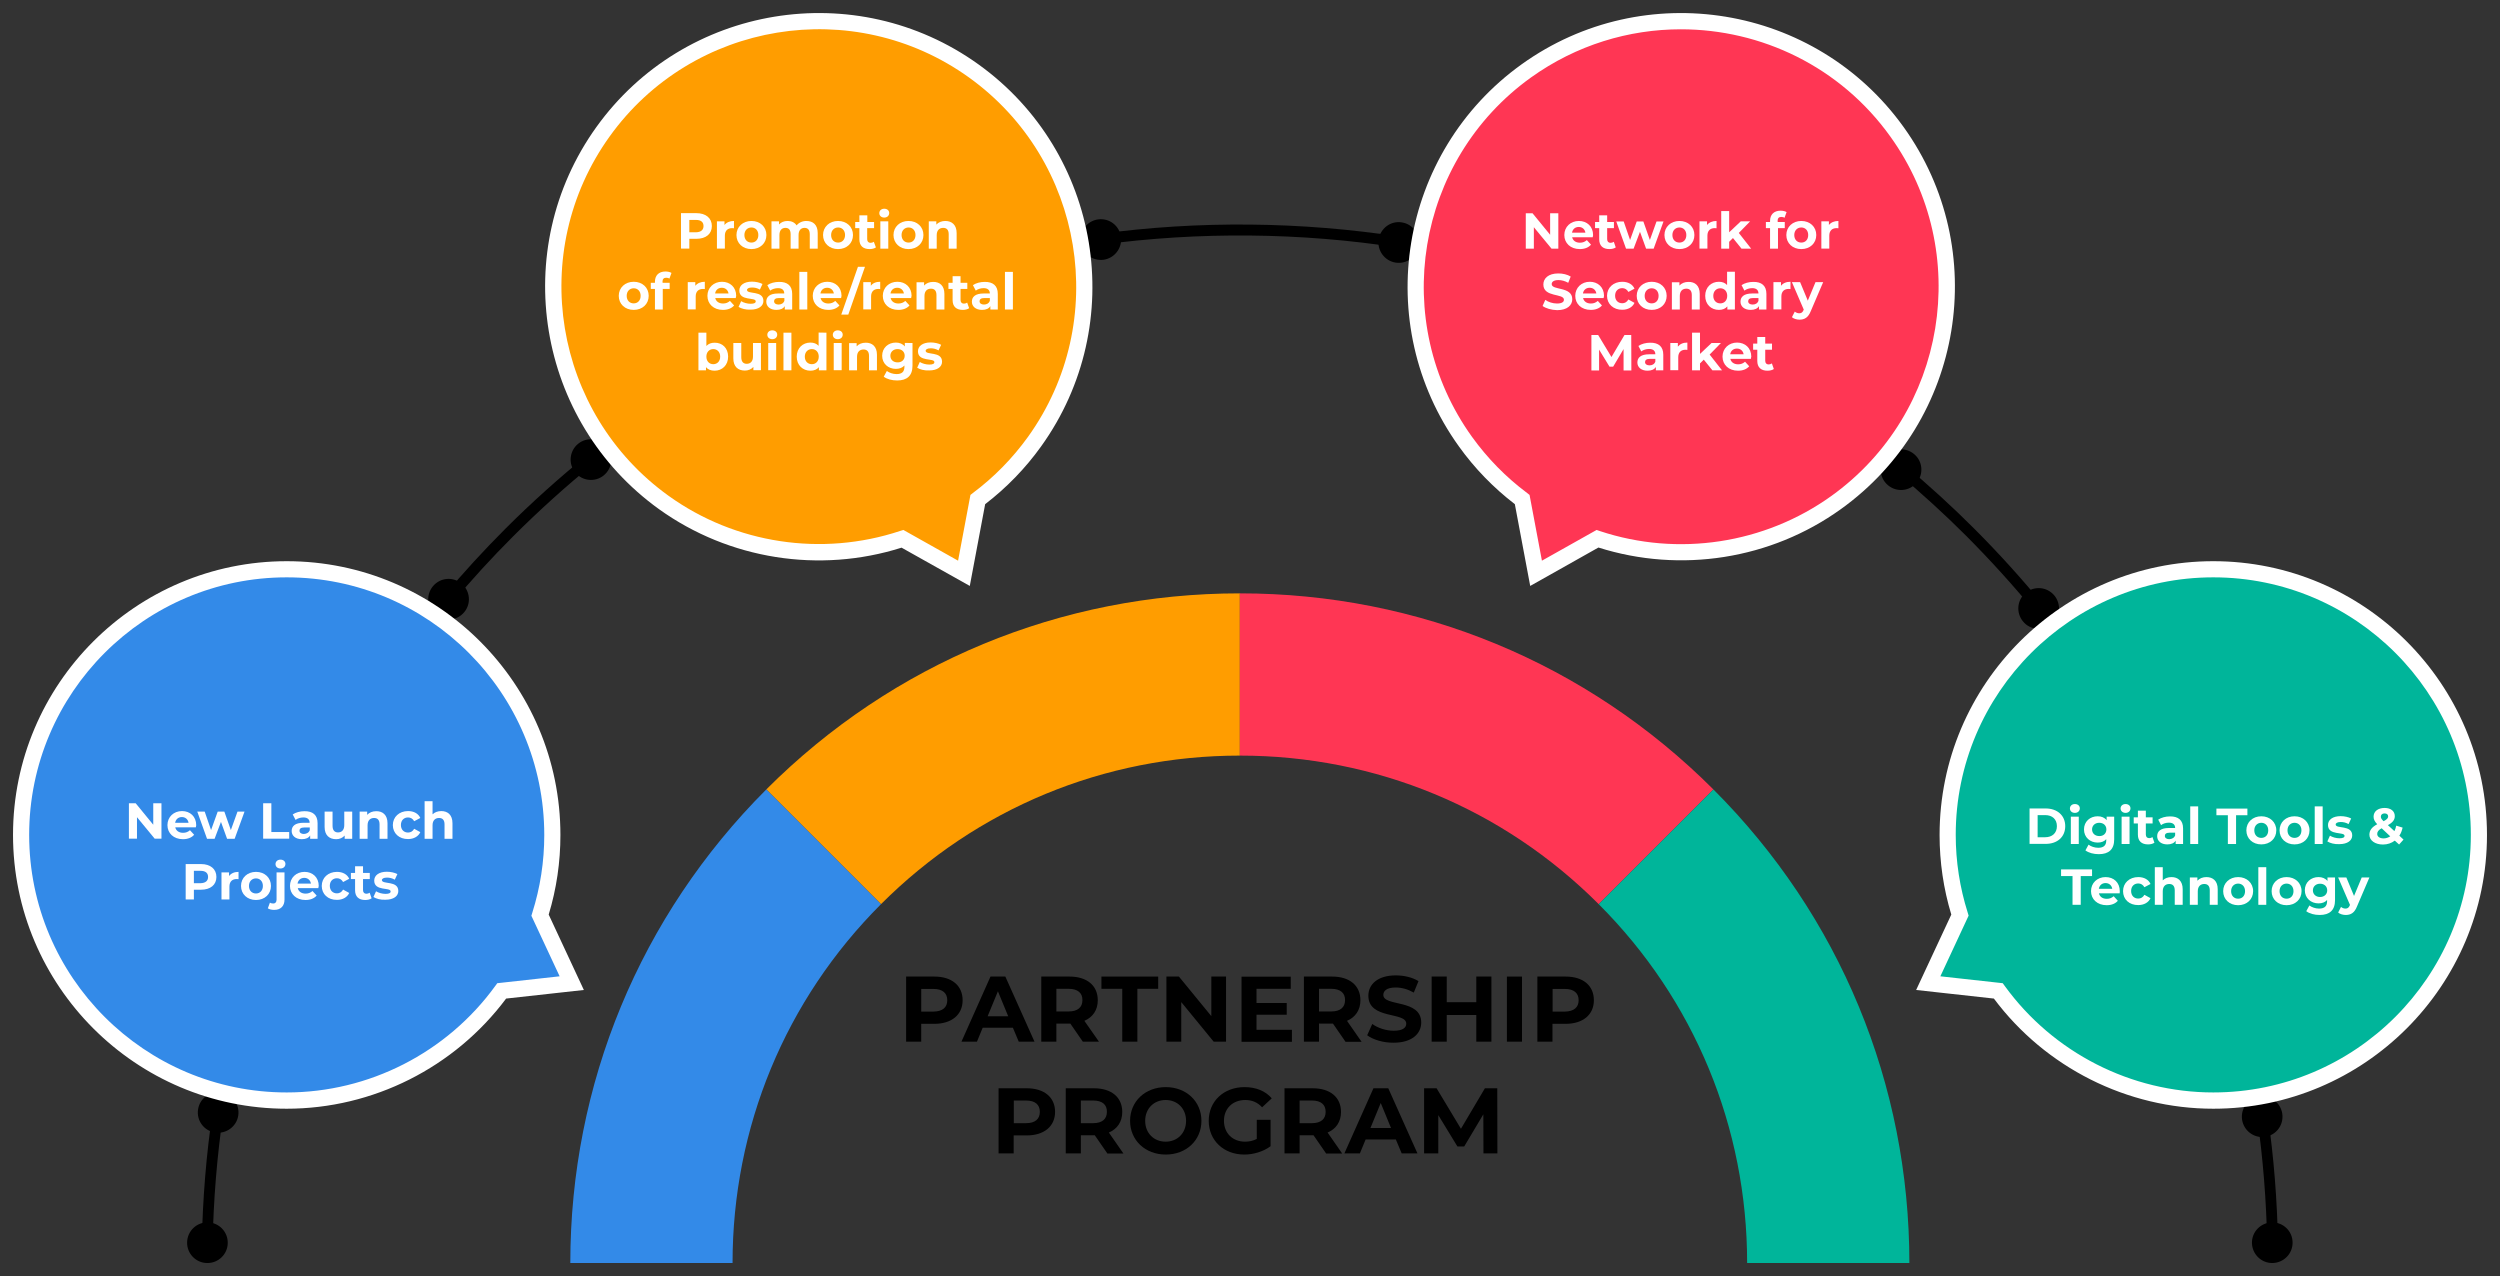 <?xml version="1.0" encoding="utf-8"?>
<!-- Generator: Adobe Illustrator 25.0.0, SVG Export Plug-In . SVG Version: 6.00 Build 0)  -->
<svg version="1.1" id="Layer_1" xmlns="http://www.w3.org/2000/svg" xmlns:xlink="http://www.w3.org/1999/xlink" x="0px" y="0px"
	 viewBox="0 0 1920 980" style="enable-background:new 0 0 1920 980;" xml:space="preserve">
<rect x="0" y="0" width="1920" height="980" fill="#333333" stroke="none"/>
<style type="text/css">
	.st0{opacity:0.3;}
	.st1{fill:#FF9D00;}
	.st2{fill:#FF3654;}
	.st3{fill:#338AE8;}
	.st4{fill:#00B59A;}
	.st5{fill:#FFFFFF;}
	.st6{enable-background:new    ;}
</style>
<g>
	<g>
		<g>
			<g class="st0">
				<g>
					<path d="M439.1,755l-24.4-52.2c6.1-19.4,9.5-40.1,9.5-61.6c0-112.7-91.3-204-204-204s-204,91.3-204,204s91.3,204,204,204
						c67.9,0,128-33.2,165.1-84.3L439.1,755z"/>
					<path d="M747.8,54.4c-91.5-65.7-219-44.8-284.7,46.8c-65.7,91.5-44.8,219,46.8,284.7c55.2,39.6,123.4,47.7,183.3,27.8
						l47.2,26.5l10.6-56.6c16.3-12.2,31.1-27.1,43.6-44.5C860.2,247.6,839.3,120.1,747.8,54.4z"/>
					<path d="M1699.8,437.2c-112.7,0-204,91.3-204,204c0,21.5,3.3,42.1,9.5,61.6l-24.4,52.2l53.8,6c37.1,51.1,97.2,84.3,165.1,84.3
						c112.7,0,204-91.3,204-204S1812.4,437.2,1699.8,437.2z"/>
					<path d="M1456.9,101.2c-65.7-91.5-193.1-112.5-284.7-46.8c-91.5,65.7-112.5,193.2-46.8,284.7c12.5,17.4,27.3,32.3,43.6,44.5
						l10.6,56.6l47.2-26.5c59.9,19.9,128.1,11.8,183.3-27.8C1501.7,320.2,1522.6,192.7,1456.9,101.2z"/>
				</g>
			</g>
			<g>
				<path class="st1" d="M676.6,694.4l-88.1-88.1c97.1-97.1,226.2-150.6,363.7-150.6v124.6C848.1,580.3,750.2,620.8,676.6,694.4z"/>
			</g>
			<g>
				<path class="st2" d="M1227.8,694.4c-73.5-73.6-171.4-114.1-275.6-114.1V455.7c137.4,0,266.6,53.5,363.7,150.6L1227.8,694.4z"/>
			</g>
			<g>
				<path class="st3" d="M562.6,970H438c0-137.5,53.5-266.6,150.5-363.7l88.1,88.1C603.1,767.9,562.6,865.8,562.6,970z"/>
			</g>
			<g>
				<path class="st4" d="M1466.4,970h-124.6c0-104.2-40.5-202.1-114-275.6l88.1-88.1C1413,703.4,1466.4,832.5,1466.4,970z"/>
			</g>
			<g>
				<g>
					<path d="M1075.1,190.3c-0.2,0-0.4,0-0.6-0.1c-75.3-11.7-153.9-12.4-229.3-2.2c-2.3,0.3-4.4-1.3-4.7-3.6s1.3-4.4,3.6-4.7
						c76.2-10.4,155.6-9.6,231.7,2.2c2.3,0.4,3.8,2.5,3.5,4.7C1078.9,188.8,1077.1,190.3,1075.1,190.3z"/>
				</g>
				<g>
					<path d="M1076.6,170.8c8.5,1.3,14.4,9.3,13.1,17.8s-9.3,14.4-17.8,13.1c-8.5-1.3-14.4-9.3-13.1-17.8
						C1060.2,175.3,1068.1,169.4,1076.6,170.8z"/>
				</g>
				<g>
					<path d="M843.3,168.5c-8.5,1.2-14.5,9-13.4,17.6c1.2,8.5,9,14.5,17.6,13.4c8.5-1.2,14.5-9,13.4-17.6
						C859.7,173.3,851.9,167.3,843.3,168.5z"/>
				</g>
			</g>
			<g>
				<g>
					<path d="M159.2,959.3C159.1,959.3,159.1,959.3,159.2,959.3c-2.4,0-4.2-1.9-4.2-4.2c0.6-34.1,3.4-68.5,8.4-102.1
						c0.3-2.3,2.5-3.8,4.7-3.5c2.3,0.3,3.8,2.4,3.5,4.7c-4.9,33.3-7.7,67.3-8.3,101C163.3,957.5,161.4,959.3,159.2,959.3z"/>
				</g>
				<g>
					<path d="M152.1,852.1c1.2-8.5,9.2-14.4,17.7-13.2s14.4,9.2,13.2,17.7s-9.2,14.4-17.7,13.2S150.8,860.7,152.1,852.1z"/>
				</g>
				<g>
					<path d="M143.7,954.1c-0.2,8.6,6.7,15.8,15.3,15.9c8.6,0.2,15.8-6.7,15.9-15.3c0.2-8.6-6.7-15.8-15.3-15.9
						C151,938.6,143.9,945.4,143.7,954.1z"/>
				</g>
			</g>
			<g>
				<g>
					<path d="M343.8,464.8c-0.9,0-1.9-0.3-2.7-1c-1.8-1.5-2-4.1-0.5-5.8c15.1-18.1,31.1-35.5,47.6-52c20-20,41.4-39.2,63.4-57
						c1.8-1.4,4.4-1.2,5.8,0.6c1.4,1.8,1.2,4.4-0.6,5.8C435.1,373,414,392,394.2,411.8c-16.3,16.3-32.2,33.6-47.1,51.5
						C346.2,464.3,345,464.8,343.8,464.8z"/>
				</g>
				<g>
					<path d="M356.4,470.3c-5.6,6.6-15.4,7.4-22,1.8s-7.4-15.4-1.8-22s15.4-7.4,22-1.8S362,463.8,356.4,470.3z"/>
				</g>
				<g>
					<path d="M463.8,365c6.6-5.5,7.6-15.3,2.1-22c-5.5-6.6-15.3-7.6-22-2.1c-6.6,5.5-7.6,15.3-2.1,22S457.2,370.5,463.8,365z"/>
				</g>
			</g>
			<g>
				<g>
					<path d="M1566.4,471.8c-1.2,0-2.4-0.5-3.2-1.5c-16.6-20.3-34.4-39.9-52.9-58.5c-17-17-35-33.4-53.3-48.7
						c-1.8-1.5-2-4.1-0.5-5.8c1.5-1.8,4.1-2,5.8-0.5c18.6,15.5,36.7,32,53.9,49.2c18.7,18.7,36.7,38.6,53.5,59.1
						c1.5,1.8,1.2,4.4-0.6,5.8C1568.3,471.5,1567.3,471.8,1566.4,471.8z"/>
				</g>
				<g>
					<path d="M1577.7,457.3c5.5,6.6,4.7,16.5-2,22c-6.6,5.5-16.5,4.7-22-2c-5.5-6.6-4.7-16.5,2-22
						C1562.3,449.8,1572.1,450.6,1577.7,457.3z"/>
				</g>
				<g>
					<path d="M1470.1,348.8c-6.6-5.6-16.4-4.8-22,1.8c-5.6,6.6-4.8,16.4,1.8,22c6.6,5.6,16.4,4.8,22-1.8S1476.7,354.3,1470.1,348.8z
						"/>
				</g>
			</g>
			<g>
				<g>
					<path d="M1745.3,959.3c-2.3,0-4.1-1.8-4.1-4.1c-0.6-32.8-3.2-65.7-7.8-97.8c-0.3-2.3,1.3-4.4,3.5-4.7c2.3-0.3,4.4,1.3,4.7,3.5
						c4.7,32.5,7.3,65.7,7.9,98.9C1749.5,957.4,1747.7,959.3,1745.3,959.3C1745.4,959.3,1745.3,959.3,1745.3,959.3z"/>
				</g>
				<g>
					<path d="M1760.7,954.1c0.2,8.6-6.7,15.7-15.3,15.9c-8.6,0.2-15.7-6.7-15.9-15.3c-0.2-8.6,6.7-15.7,15.3-15.9
						S1760.6,945.4,1760.7,954.1z"/>
				</g>
				<g>
					<path d="M1752.8,855.4c-1.2-8.5-9.1-14.5-17.6-13.3s-14.5,9.1-13.3,17.7c1.2,8.5,9.1,14.5,17.6,13.3
						C1748.1,871.9,1754,864,1752.8,855.4z"/>
				</g>
			</g>
			<g>
				<path class="st3" d="M439.1,755l-24.4-52.2c6.1-19.4,9.5-40.1,9.5-61.6c0-112.7-91.3-204-204-204s-204,91.3-204,204
					s91.3,204,204,204c67.9,0,128-33.2,165.1-84.3L439.1,755z"/>
				<path class="st5" d="M220.2,851.5C104.3,851.5,10,757.1,10,641.2S104.3,431,220.2,431s210.2,94.3,210.2,210.3
					c0,20.8-3,41.3-9,61.1l27,57.9l-59.7,6.6C349.1,819.9,286.4,851.5,220.2,851.5z M220.2,443.4c-109,0-197.8,88.7-197.8,197.8
					S111.1,839,220.2,839c63.1,0,122.9-30.5,160.1-81.7l1.6-2.2l47.9-5.3l-21.7-46.5l0.7-2.3c6.1-19.3,9.2-39.4,9.2-59.7
					C418,532.1,329.3,443.4,220.2,443.4z"/>
			</g>
			<g>
				<path class="st1" d="M747.8,54.4c-91.5-65.7-219-44.8-284.7,46.8c-65.7,91.5-44.8,219,46.8,284.7
					c55.2,39.6,123.4,47.7,183.3,27.8l47.2,26.5l10.6-56.6c16.3-12.2,31.1-27.1,43.6-44.5C860.2,247.6,839.3,120.1,747.8,54.4z"/>
				<path class="st5" d="M744.8,450l-52.4-29.4c-63.1,20-132.5,9-186.2-29.5C412.1,323.4,390.4,191.8,458,97.6
					S657.2-18.2,751.4,49.4l0,0c94.2,67.6,115.8,199.2,48.2,293.4c-12.1,16.9-26.6,31.8-43,44.4L744.8,450z M693.8,407l42,23.6
					l9.5-50.5l1.9-1.5c16.2-12.1,30.4-26.6,42.3-43.1c63.6-88.6,43.2-212.4-45.3-276c-88.6-63.6-212.4-43.3-276,45.3
					s-43.2,212.4,45.3,276c51.2,36.8,117.7,46.9,177.7,27L693.8,407z"/>
			</g>
			<g>
				<path class="st4" d="M1699.8,437.2c-112.7,0-204,91.3-204,204c0,21.5,3.3,42.1,9.5,61.6l-24.4,52.2l53.8,6
					c37.1,51.1,97.2,84.3,165.1,84.3c112.7,0,204-91.3,204-204S1812.4,437.2,1699.8,437.2z"/>
				<path class="st5" d="M1699.8,851.5c-66.1,0-128.9-31.6-168.5-84.6l-59.7-6.6l27-57.9c-6-19.8-9-40.3-9-61.1
					c0-115.9,94.3-210.3,210.2-210.3c115.9,0,210.2,94.3,210.2,210.3C1910,757.1,1815.7,851.5,1699.8,851.5z M1490.2,749.8l47.9,5.3
					l1.6,2.2c37.2,51.2,97,81.7,160.1,81.7c109,0,197.8-88.7,197.8-197.8s-88.7-197.8-197.8-197.8c-109,0-197.8,88.7-197.8,197.8
					c0,20.3,3.1,40.4,9.2,59.7l0.7,2.3L1490.2,749.8z"/>
			</g>
			<g>
				<path class="st2" d="M1456.9,101.2c-65.7-91.5-193.1-112.5-284.7-46.8c-91.5,65.7-112.5,193.2-46.8,284.7
					c12.5,17.4,27.3,32.3,43.6,44.5l10.6,56.6l47.2-26.5c59.9,19.9,128.1,11.8,183.3-27.8C1501.7,320.2,1522.6,192.7,1456.9,101.2z"
					/>
				<path class="st5" d="M1175.2,450l-11.8-62.8c-16.4-12.6-30.9-27.5-43-44.4c-67.6-94.2-46-225.8,48.2-293.4s225.8-46,293.4,48.2
					l0,0c67.6,94.2,46,225.8-48.2,293.4c-53.7,38.6-123.1,49.5-186.2,29.5L1175.2,450z M1290.9,22.5c-39.9,0-80.2,12-115.1,37
					c-88.6,63.6-108.9,187.4-45.3,276c11.9,16.5,26.1,31,42.3,43.1l1.9,1.5l9.5,50.5l42-23.6l2.6,0.9c60,19.9,126.4,9.8,177.7-27
					c88.6-63.6,108.9-187.4,45.3-276C1413.3,51.1,1352.5,22.5,1290.9,22.5z"/>
			</g>
		</g>
	</g>
	<g class="st6">
		<path class="st5" d="M124,616.9v27.2h-5.2l-13.6-16.5v16.5H99v-27.2h5.2l13.5,16.5v-16.5H124z"/>
		<path class="st5" d="M150.4,635.4h-15.8c0.6,2.6,2.8,4.2,6,4.2c2.2,0,3.8-0.7,5.3-2l3.2,3.5c-1.9,2.2-4.9,3.4-8.6,3.4
			c-7.2,0-11.9-4.6-11.9-10.8c0-6.3,4.8-10.8,11.2-10.8c6.1,0,10.9,4.1,10.9,10.9C150.6,634.3,150.5,634.9,150.4,635.4z
			 M134.5,631.9h10.3c-0.4-2.6-2.4-4.4-5.1-4.4C136.9,627.5,135,629.2,134.5,631.9z"/>
		<path class="st5" d="M187.8,623.3l-7.6,20.9h-5.8l-4.7-13l-4.9,13H159l-7.5-20.9h5.7l4.9,14.2l5.1-14.2h5.1l5,14.2l5.1-14.2H187.8
			z"/>
		<path class="st5" d="M202.1,616.9h6.3V639h13.7v5.1h-20V616.9z"/>
		<path class="st5" d="M243.9,632.2v12h-5.7v-2.6c-1.1,1.9-3.3,2.9-6.4,2.9c-4.9,0-7.8-2.7-7.8-6.3c0-3.7,2.6-6.3,9-6.3h4.8
			c0-2.6-1.6-4.1-4.8-4.1c-2.2,0-4.5,0.7-6,1.9l-2.2-4.2c2.3-1.6,5.7-2.5,9-2.5C240.2,622.9,243.9,625.9,243.9,632.2z M237.9,637.6
			v-2.1h-4.2c-2.8,0-3.7,1.1-3.7,2.5c0,1.5,1.3,2.5,3.4,2.5C235.4,640.4,237.2,639.5,237.9,637.6z"/>
		<path class="st5" d="M270.5,623.3v20.9h-5.8v-2.5c-1.6,1.8-3.9,2.8-6.5,2.8c-5.3,0-8.9-3-8.9-9.4v-11.8h6.1v10.9
			c0,3.5,1.6,5.1,4.2,5.1c2.8,0,4.8-1.8,4.8-5.6v-10.4H270.5z"/>
		<path class="st5" d="M297.6,632.2v12h-6.1v-11.1c0-3.4-1.6-4.9-4.2-4.9c-2.9,0-5,1.8-5,5.6v10.4h-6.1v-20.9h5.8v2.5
			c1.6-1.8,4.1-2.8,6.9-2.8C293.8,622.9,297.6,625.8,297.6,632.2z"/>
		<path class="st5" d="M301.7,633.7c0-6.3,4.9-10.8,11.7-10.8c4.4,0,7.9,1.9,9.4,5.3l-4.7,2.5c-1.1-2-2.8-2.9-4.7-2.9
			c-3.1,0-5.5,2.1-5.5,5.8s2.4,5.8,5.5,5.8c1.9,0,3.6-0.9,4.7-2.9l4.7,2.6c-1.5,3.3-5,5.3-9.4,5.3
			C306.6,644.5,301.7,640,301.7,633.7z"/>
		<path class="st5" d="M347.5,632.2v12h-6.1v-11.1c0-3.4-1.6-4.9-4.2-4.9c-2.9,0-5,1.8-5,5.6v10.4h-6.1v-28.9h6.1v10.1
			c1.6-1.6,4-2.5,6.7-2.5C343.8,622.9,347.5,625.8,347.5,632.2z"/>
	</g>
	<g class="st6">
		<path class="st5" d="M166.2,673.5c0,6.1-4.6,9.8-11.8,9.8h-5.5v7.5h-6.3v-27.2h11.8C161.6,663.6,166.2,667.4,166.2,673.5z
			 M159.8,673.5c0-3-1.9-4.7-5.8-4.7h-5.1v9.5h5.1C157.8,678.2,159.8,676.5,159.8,673.5z"/>
		<path class="st5" d="M183.2,669.6v5.6c-0.5,0-0.9-0.1-1.4-0.1c-3.3,0-5.6,1.8-5.6,5.8v9.9h-6.1V670h5.8v2.8
			C177.5,670.7,180,669.6,183.2,669.6z"/>
		<path class="st5" d="M185.1,680.4c0-6.3,4.9-10.8,11.5-10.8c6.7,0,11.5,4.5,11.5,10.8s-4.8,10.8-11.5,10.8
			C189.9,691.2,185.1,686.7,185.1,680.4z M201.9,680.4c0-3.6-2.3-5.8-5.3-5.8s-5.4,2.2-5.4,5.8s2.3,5.8,5.4,5.8
			C199.6,686.2,201.9,684,201.9,680.4z"/>
		<path class="st5" d="M205.7,697.6l1.6-4.4c0.7,0.5,1.6,0.7,2.6,0.7c1.5,0,2.5-1,2.5-3V670h6.1v20.9c0,4.8-2.8,7.9-7.9,7.9
			C208.7,698.8,206.9,698.4,205.7,697.6z M211.6,663.6c0-1.9,1.5-3.4,3.8-3.4s3.8,1.4,3.8,3.3c0,2-1.5,3.5-3.8,3.5
			S211.6,665.6,211.6,663.6z"/>
		<path class="st5" d="M244.5,682.1h-15.8c0.6,2.6,2.8,4.2,6,4.2c2.2,0,3.8-0.7,5.3-2l3.2,3.5c-1.9,2.2-4.9,3.4-8.6,3.4
			c-7.2,0-11.9-4.6-11.9-10.8c0-6.3,4.8-10.8,11.2-10.8c6.1,0,10.9,4.1,10.9,10.9C244.6,681,244.5,681.6,244.5,682.1z M228.5,678.6
			h10.3c-0.4-2.6-2.4-4.4-5.1-4.4C230.9,674.2,229,675.9,228.5,678.6z"/>
		<path class="st5" d="M247.1,680.4c0-6.3,4.9-10.8,11.7-10.8c4.4,0,7.9,1.9,9.4,5.3l-4.7,2.5c-1.1-2-2.8-2.9-4.7-2.9
			c-3.1,0-5.5,2.1-5.5,5.8s2.4,5.8,5.5,5.8c1.9,0,3.6-0.9,4.7-2.9l4.7,2.6c-1.5,3.3-5,5.3-9.4,5.3
			C251.9,691.2,247.1,686.7,247.1,680.4z"/>
		<path class="st5" d="M285.4,689.9c-1.2,0.9-3.1,1.3-4.9,1.3c-4.9,0-7.8-2.5-7.8-7.5v-8.6h-3.2v-4.7h3.2v-5.1h6.1v5.1h5.2v4.7h-5.2
			v8.5c0,1.8,1,2.8,2.6,2.8c0.9,0,1.8-0.3,2.5-0.8L285.4,689.9z"/>
		<path class="st5" d="M286.8,688.9l2-4.4c1.9,1.2,4.7,2,7.3,2c2.8,0,3.9-0.7,3.9-1.9c0-3.4-12.6,0.1-12.6-8.3c0-4,3.6-6.8,9.7-6.8
			c2.9,0,6.1,0.7,8.1,1.8l-2,4.3c-2.1-1.2-4.1-1.6-6-1.6c-2.7,0-3.9,0.9-3.9,1.9c0,3.6,12.6,0.1,12.6,8.4c0,3.9-3.6,6.7-9.9,6.7
			C292.3,691.2,288.8,690.2,286.8,688.9z"/>
	</g>
	<g class="st6">
		<path class="st5" d="M546.7,173.6c0,6.1-4.6,9.8-11.8,9.8h-5.5v7.5H523v-27.2h11.8C542.1,163.7,546.7,167.5,546.7,173.6z
			 M540.3,173.6c0-3-1.9-4.7-5.8-4.7h-5.1v9.5h5.1C538.3,178.3,540.3,176.6,540.3,173.6z"/>
		<path class="st5" d="M563.7,169.7v5.6c-0.5,0-0.9-0.1-1.4-0.1c-3.3,0-5.6,1.8-5.6,5.8v9.9h-6.1V170h5.8v2.8
			C558,170.8,560.5,169.7,563.7,169.7z"/>
		<path class="st5" d="M565.6,180.5c0-6.3,4.9-10.8,11.5-10.8c6.7,0,11.5,4.5,11.5,10.8s-4.8,10.8-11.5,10.8
			C570.4,191.3,565.6,186.8,565.6,180.5z M582.4,180.5c0-3.6-2.3-5.8-5.3-5.8s-5.4,2.2-5.4,5.8s2.3,5.8,5.4,5.8
			C580.1,186.3,582.4,184.1,582.4,180.5z"/>
		<path class="st5" d="M628,179v12h-6.1v-11.1c0-3.4-1.5-4.9-4-4.9c-2.7,0-4.6,1.8-4.6,5.5V191h-6.1v-11.1c0-3.4-1.4-4.9-4-4.9
			c-2.7,0-4.6,1.8-4.6,5.5V191h-6.1v-21h5.8v2.4c1.6-1.8,3.9-2.7,6.6-2.7c2.9,0,5.4,1.1,6.9,3.4c1.7-2.1,4.4-3.4,7.5-3.4
			C624.4,169.7,628,172.6,628,179z"/>
		<path class="st5" d="M632.1,180.5c0-6.3,4.9-10.8,11.5-10.8c6.7,0,11.5,4.5,11.5,10.8s-4.8,10.8-11.5,10.8
			C637,191.3,632.1,186.8,632.1,180.5z M649,180.5c0-3.6-2.3-5.8-5.3-5.8s-5.4,2.2-5.4,5.8s2.3,5.8,5.4,5.8
			C646.7,186.3,649,184.1,649,180.5z"/>
		<path class="st5" d="M672.7,190c-1.2,0.9-3.1,1.3-4.9,1.3c-4.9,0-7.8-2.5-7.8-7.5v-8.6h-3.2v-4.7h3.2v-5.1h6.1v5.1h5.2v4.7H666
			v8.5c0,1.8,1,2.8,2.6,2.8c0.9,0,1.8-0.3,2.5-0.8L672.7,190z"/>
		<path class="st5" d="M675.3,163.7c0-1.9,1.5-3.4,3.8-3.4s3.8,1.4,3.8,3.3c0,2-1.5,3.5-3.8,3.5S675.3,165.6,675.3,163.7z
			 M676.1,170h6.1v21h-6.1V170z"/>
		<path class="st5" d="M686.2,180.5c0-6.3,4.9-10.8,11.5-10.8c6.7,0,11.5,4.5,11.5,10.8s-4.8,10.8-11.5,10.8
			C691.1,191.3,686.2,186.8,686.2,180.5z M703.1,180.5c0-3.6-2.3-5.8-5.3-5.8s-5.4,2.2-5.4,5.8s2.3,5.8,5.4,5.8
			C700.8,186.3,703.1,184.1,703.1,180.5z"/>
		<path class="st5" d="M734.7,179v12h-6.1v-11.1c0-3.4-1.6-4.9-4.2-4.9c-2.9,0-5,1.8-5,5.6V191h-6.1v-21h5.8v2.5
			c1.6-1.8,4.1-2.8,6.9-2.8C730.9,169.7,734.7,172.6,734.7,179z"/>
	</g>
	<g class="st6">
		<path class="st5" d="M475.2,227.2c0-6.3,4.9-10.8,11.5-10.8c6.7,0,11.5,4.5,11.5,10.8s-4.8,10.8-11.5,10.8
			S475.2,233.5,475.2,227.2z M492,227.2c0-3.6-2.3-5.8-5.3-5.8s-5.4,2.2-5.4,5.8s2.3,5.8,5.4,5.8C489.7,233,492,230.8,492,227.2z"/>
		<path class="st5" d="M508.9,217.2h5.4v4.7H509v15.8h-6v-15.8h-3.2v-4.7h3.2v-0.9c0-4.7,2.9-7.8,8.1-7.8c1.7,0,3.5,0.4,4.6,1.1
			l-1.6,4.4c-0.7-0.5-1.5-0.7-2.5-0.7c-1.8,0-2.8,1-2.8,3L508.9,217.2L508.9,217.2z"/>
		<path class="st5" d="M541.3,216.4v5.6c-0.5,0-0.9-0.1-1.4-0.1c-3.3,0-5.6,1.8-5.6,5.8v9.9h-6.1v-20.9h5.8v2.8
			C535.6,217.5,538.1,216.4,541.3,216.4z"/>
		<path class="st5" d="M565.1,228.9h-15.8c0.6,2.6,2.8,4.2,6,4.2c2.2,0,3.8-0.7,5.3-2l3.2,3.5c-1.9,2.2-4.9,3.4-8.6,3.4
			c-7.2,0-11.9-4.6-11.9-10.8c0-6.3,4.8-10.8,11.2-10.8c6.1,0,10.9,4.1,10.9,10.9C565.2,227.7,565.1,228.4,565.1,228.9z
			 M549.2,225.4h10.3c-0.4-2.6-2.4-4.4-5.1-4.4C551.6,221,549.6,222.7,549.2,225.4z"/>
		<path class="st5" d="M567.2,235.7l2-4.4c1.9,1.2,4.7,2,7.3,2c2.8,0,3.9-0.7,3.9-1.9c0-3.4-12.6,0.1-12.6-8.3c0-4,3.6-6.8,9.7-6.8
			c2.9,0,6.1,0.7,8.1,1.8l-2,4.3c-2.1-1.2-4.1-1.6-6-1.6c-2.7,0-3.9,0.9-3.9,1.9c0,3.6,12.6,0.1,12.6,8.4c0,3.9-3.6,6.7-9.9,6.7
			C572.8,238,569.2,237,567.2,235.7z"/>
		<path class="st5" d="M608.4,225.7v12h-5.7v-2.6c-1.1,1.9-3.3,2.9-6.4,2.9c-4.9,0-7.8-2.7-7.8-6.3c0-3.7,2.6-6.3,9-6.3h4.8
			c0-2.6-1.6-4.1-4.8-4.1c-2.2,0-4.5,0.7-6,1.9l-2.2-4.2c2.3-1.6,5.7-2.5,9-2.5C604.7,216.4,608.4,219.4,608.4,225.7z M602.4,231
			v-2.1h-4.2c-2.8,0-3.7,1.1-3.7,2.5c0,1.5,1.3,2.5,3.4,2.5C599.9,233.9,601.7,233,602.4,231z"/>
		<path class="st5" d="M613.9,208.8h6.1v28.9h-6.1V208.8z"/>
		<path class="st5" d="M646,228.9h-15.8c0.6,2.6,2.8,4.2,6,4.2c2.2,0,3.8-0.7,5.3-2l3.2,3.5c-1.9,2.2-4.9,3.4-8.6,3.4
			c-7.2,0-11.9-4.6-11.9-10.8c0-6.3,4.8-10.8,11.2-10.8c6.1,0,10.9,4.1,10.9,10.9C646.1,227.7,646.1,228.4,646,228.9z M630.1,225.4
			h10.3c-0.4-2.6-2.4-4.4-5.1-4.4C632.5,221,630.5,222.7,630.1,225.4z"/>
		<path class="st5" d="M658.9,204.9h5.4l-12.8,36.7h-5.4L658.9,204.9z"/>
		<path class="st5" d="M676,216.4v5.6c-0.5,0-0.9-0.1-1.4-0.1c-3.3,0-5.6,1.8-5.6,5.8v9.9h-6v-20.9h5.8v2.8
			C670.2,217.5,672.7,216.4,676,216.4z"/>
		<path class="st5" d="M699.8,228.9H684c0.6,2.6,2.8,4.2,6,4.2c2.2,0,3.8-0.7,5.3-2l3.2,3.5c-1.9,2.2-4.9,3.4-8.6,3.4
			c-7.2,0-11.9-4.6-11.9-10.8c0-6.3,4.8-10.8,11.2-10.8c6.1,0,10.9,4.1,10.9,10.9C699.9,227.7,699.8,228.4,699.8,228.9z
			 M683.9,225.4h10.3c-0.4-2.6-2.4-4.4-5.1-4.4C686.3,221,684.3,222.7,683.9,225.4z"/>
		<path class="st5" d="M725.3,225.7v12h-6.1v-11.1c0-3.4-1.6-4.9-4.2-4.9c-2.9,0-5,1.8-5,5.6v10.4h-6.1v-20.9h5.8v2.5
			c1.6-1.8,4.1-2.8,6.9-2.8C721.6,216.4,725.3,219.3,725.3,225.7z"/>
		<path class="st5" d="M744.3,236.7c-1.2,0.9-3.1,1.3-4.9,1.3c-4.9,0-7.8-2.5-7.8-7.5v-8.6h-3.2v-4.7h3.2v-5.1h6.1v5.1h5.2v4.7h-5.2
			v8.5c0,1.8,1,2.8,2.6,2.8c0.9,0,1.8-0.3,2.5-0.8L744.3,236.7z"/>
		<path class="st5" d="M766.3,225.7v12h-5.7v-2.6c-1.1,1.9-3.3,2.9-6.4,2.9c-4.9,0-7.8-2.7-7.8-6.3c0-3.7,2.6-6.3,9-6.3h4.8
			c0-2.6-1.6-4.1-4.8-4.1c-2.2,0-4.5,0.7-6,1.9l-2.2-4.2c2.3-1.6,5.7-2.5,9-2.5C762.6,216.4,766.3,219.4,766.3,225.7z M760.2,231
			v-2.1H756c-2.8,0-3.7,1.1-3.7,2.5c0,1.5,1.3,2.5,3.4,2.5C757.7,233.9,759.5,233,760.2,231z"/>
		<path class="st5" d="M771.8,208.8h6.1v28.9h-6.1V208.8z"/>
	</g>
	<g class="st6">
		<path class="st5" d="M559.2,273.9c0,6.6-4.6,10.8-10.4,10.8c-2.8,0-5.1-0.9-6.6-2.7v2.4h-5.8v-28.9h6.1v10.2
			c1.6-1.7,3.7-2.5,6.3-2.5C554.7,263.1,559.2,267.3,559.2,273.9z M553.1,273.9c0-3.6-2.3-5.8-5.3-5.8s-5.3,2.2-5.3,5.8
			s2.3,5.8,5.3,5.8C550.8,279.7,553.1,277.5,553.1,273.9z"/>
		<path class="st5" d="M584.4,263.4v20.9h-5.8v-2.5c-1.6,1.8-3.9,2.8-6.5,2.8c-5.3,0-8.9-3-8.9-9.4v-11.8h6.1v10.9
			c0,3.5,1.6,5.1,4.2,5.1c2.8,0,4.8-1.8,4.8-5.6v-10.4H584.4z"/>
		<path class="st5" d="M589.3,257.1c0-1.9,1.5-3.4,3.8-3.4s3.8,1.4,3.8,3.3c0,2-1.5,3.5-3.8,3.5S589.3,259,589.3,257.1z M590,263.4
			h6.1v20.9H590V263.4z"/>
		<path class="st5" d="M601.7,255.5h6.1v28.9h-6.1V255.5z"/>
		<path class="st5" d="M634.7,255.5v28.9h-5.8V282c-1.5,1.8-3.7,2.7-6.5,2.7c-5.9,0-10.5-4.2-10.5-10.8c0-6.6,4.6-10.8,10.5-10.8
			c2.6,0,4.7,0.8,6.3,2.5v-10.2L634.7,255.5L634.7,255.5z M628.8,273.9c0-3.6-2.3-5.8-5.3-5.8s-5.4,2.2-5.4,5.8s2.3,5.8,5.4,5.8
			C626.5,279.7,628.8,277.5,628.8,273.9z"/>
		<path class="st5" d="M639.6,257.1c0-1.9,1.5-3.4,3.8-3.4s3.8,1.4,3.8,3.3c0,2-1.5,3.5-3.8,3.5S639.6,259,639.6,257.1z
			 M640.3,263.4h6.1v20.9h-6.1V263.4z"/>
		<path class="st5" d="M673.5,272.4v12h-6.1v-11.1c0-3.4-1.6-4.9-4.2-4.9c-2.9,0-5,1.8-5,5.6v10.4h-6.1v-20.9h5.8v2.5
			c1.6-1.8,4.1-2.8,6.9-2.8C669.7,263.1,673.5,266,673.5,272.4z"/>
		<path class="st5" d="M700.8,263.4v17.4c0,7.8-4.2,11.4-11.8,11.4c-4,0-7.8-1-10.3-2.9l2.4-4.4c1.8,1.4,4.7,2.4,7.4,2.4
			c4.3,0,6.1-1.9,6.1-5.7v-0.9c-1.6,1.8-3.9,2.6-6.6,2.6c-5.8,0-10.5-4-10.5-10.1s4.7-10.1,10.5-10.1c2.9,0,5.3,1,6.9,3v-2.7
			L700.8,263.4L700.8,263.4z M694.8,273.2c0-3.1-2.3-5.1-5.5-5.1s-5.5,2.1-5.5,5.1c0,3.1,2.3,5.1,5.5,5.1
			C692.5,278.4,694.8,276.3,694.8,273.2z"/>
		<path class="st5" d="M704.4,282.4l2-4.4c1.9,1.2,4.7,2,7.3,2c2.8,0,3.9-0.7,3.9-1.9c0-3.4-12.6,0.1-12.6-8.3c0-4,3.6-6.8,9.7-6.8
			c2.9,0,6.1,0.7,8.1,1.8l-2,4.3c-2.1-1.2-4.1-1.6-6-1.6c-2.7,0-3.9,0.9-3.9,1.9c0,3.6,12.6,0.1,12.6,8.4c0,3.9-3.6,6.7-9.9,6.7
			C709.9,284.7,706.3,283.7,704.4,282.4z"/>
	</g>
	<g class="st6">
		<path class="st5" d="M1196.8,163.7V191h-5.2l-13.6-16.5V191h-6.2v-27.2h5.2l13.5,16.5v-16.5h6.3V163.7z"/>
		<path class="st5" d="M1223.2,182.2h-15.8c0.6,2.6,2.8,4.2,6,4.2c2.2,0,3.8-0.7,5.3-2l3.2,3.5c-1.9,2.2-4.9,3.4-8.6,3.4
			c-7.2,0-11.9-4.6-11.9-10.8c0-6.3,4.8-10.8,11.2-10.8c6.1,0,10.9,4.1,10.9,10.9C1223.4,181,1223.3,181.7,1223.2,182.2z
			 M1207.3,178.7h10.3c-0.4-2.6-2.4-4.4-5.1-4.4C1209.7,174.3,1207.8,176,1207.3,178.7z"/>
		<path class="st5" d="M1240.9,190c-1.2,0.9-3.1,1.3-4.9,1.3c-4.9,0-7.8-2.5-7.8-7.5v-8.6h-3.2v-4.7h3.2v-5.1h6.1v5.1h5.2v4.7h-5.2
			v8.5c0,1.8,1,2.8,2.6,2.8c0.9,0,1.8-0.3,2.5-0.8L1240.9,190z"/>
		<path class="st5" d="M1277.6,170l-7.6,21h-5.8l-4.7-13l-4.9,13h-5.8l-7.5-20.9h5.7l4.9,14.2l5.1-14.2h5.1l5,14.2l5.1-14.2h5.4V170
			z"/>
		<path class="st5" d="M1278.3,180.5c0-6.3,4.9-10.8,11.5-10.8c6.7,0,11.5,4.5,11.5,10.8s-4.8,10.8-11.5,10.8
			C1283.1,191.3,1278.3,186.8,1278.3,180.5z M1295.1,180.5c0-3.6-2.3-5.8-5.3-5.8s-5.4,2.2-5.4,5.8s2.3,5.8,5.4,5.8
			S1295.1,184.1,1295.1,180.5z"/>
		<path class="st5" d="M1318.3,169.7v5.6c-0.5,0-0.9-0.1-1.4-0.1c-3.3,0-5.6,1.8-5.6,5.8v9.9h-6.1V170h5.8v2.8
			C1312.6,170.8,1315.1,169.7,1318.3,169.7z"/>
		<path class="st5" d="M1330.9,182.8l-2.9,2.9v5.3h-6.1v-28.9h6.1v16.3l8.9-8.4h7.2l-8.7,8.9l9.5,12.1h-7.4L1330.9,182.8z"/>
		<path class="st5" d="M1365.3,170.5h5.4v4.7h-5.2V191h-6.1v-15.8h-3.2v-4.7h3.2v-0.9c0-4.7,2.9-7.8,8.1-7.8c1.7,0,3.5,0.4,4.6,1.1
			l-1.6,4.4c-0.7-0.5-1.5-0.7-2.5-0.7c-1.8,0-2.8,1-2.8,3L1365.3,170.5L1365.3,170.5z"/>
		<path class="st5" d="M1371.9,180.5c0-6.3,4.9-10.8,11.5-10.8c6.7,0,11.5,4.5,11.5,10.8s-4.8,10.8-11.5,10.8
			C1376.7,191.3,1371.9,186.8,1371.9,180.5z M1388.7,180.5c0-3.6-2.3-5.8-5.3-5.8s-5.4,2.2-5.4,5.8s2.3,5.8,5.4,5.8
			S1388.7,184.1,1388.7,180.5z"/>
		<path class="st5" d="M1411.9,169.7v5.6c-0.5,0-0.9-0.1-1.4-0.1c-3.3,0-5.6,1.8-5.6,5.8v9.9h-6.1V170h5.8v2.8
			C1406.2,170.8,1408.7,169.7,1411.9,169.7z"/>
	</g>
	<g class="st6">
		<path class="st5" d="M1184.7,235l2.1-4.7c2.3,1.7,5.7,2.8,9,2.8c3.7,0,5.3-1.2,5.3-2.9c0-5.1-15.8-1.6-15.8-11.7
			c0-4.6,3.7-8.5,11.5-8.5c3.4,0,6.9,0.8,9.5,2.4l-1.9,4.8c-2.5-1.4-5.1-2.1-7.5-2.1c-3.7,0-5.2,1.4-5.2,3.1c0,5,15.8,1.6,15.8,11.6
			c0,4.6-3.8,8.4-11.6,8.4C1191.5,238.1,1187.1,236.8,1184.7,235z"/>
		<path class="st5" d="M1231.6,228.9h-15.8c0.6,2.6,2.8,4.2,6,4.2c2.2,0,3.8-0.7,5.3-2l3.2,3.5c-1.9,2.2-4.9,3.4-8.6,3.4
			c-7.2,0-11.9-4.6-11.9-10.8c0-6.3,4.8-10.8,11.2-10.8c6.1,0,10.9,4.1,10.9,10.9C1231.7,227.7,1231.7,228.4,1231.6,228.9z
			 M1215.7,225.4h10.3c-0.4-2.6-2.4-4.4-5.1-4.4C1218.1,221,1216.1,222.7,1215.7,225.4z"/>
		<path class="st5" d="M1234.2,227.2c0-6.3,4.9-10.8,11.7-10.8c4.4,0,7.9,1.9,9.4,5.3l-4.7,2.5c-1.1-2-2.8-2.9-4.7-2.9
			c-3.1,0-5.5,2.1-5.5,5.8s2.4,5.8,5.5,5.8c1.9,0,3.6-0.9,4.7-2.9l4.7,2.6c-1.5,3.3-5,5.3-9.4,5.3
			C1239.1,238,1234.2,233.5,1234.2,227.2z"/>
		<path class="st5" d="M1257,227.2c0-6.3,4.9-10.8,11.5-10.8c6.7,0,11.5,4.5,11.5,10.8s-4.8,10.8-11.5,10.8S1257,233.5,1257,227.2z
			 M1273.8,227.2c0-3.6-2.3-5.8-5.3-5.8s-5.4,2.2-5.4,5.8s2.3,5.8,5.4,5.8S1273.8,230.8,1273.8,227.2z"/>
		<path class="st5" d="M1305.4,225.7v12h-6.1v-11.1c0-3.4-1.6-4.9-4.2-4.9c-2.9,0-5,1.8-5,5.6v10.4h-6.1v-20.9h5.8v2.5
			c1.6-1.8,4.1-2.8,6.9-2.8C1301.7,216.4,1305.4,219.3,1305.4,225.7z"/>
		<path class="st5" d="M1332.4,208.8v28.9h-5.8v-2.4c-1.5,1.8-3.7,2.7-6.5,2.7c-5.9,0-10.5-4.2-10.5-10.8s4.6-10.8,10.5-10.8
			c2.6,0,4.7,0.8,6.3,2.5v-10.2h6V208.8z M1326.5,227.2c0-3.6-2.3-5.8-5.3-5.8s-5.4,2.2-5.4,5.8s2.3,5.8,5.4,5.8
			C1324.2,233,1326.5,230.8,1326.5,227.2z"/>
		<path class="st5" d="M1356.6,225.7v12h-5.7v-2.6c-1.1,1.9-3.3,2.9-6.4,2.9c-4.9,0-7.8-2.7-7.8-6.3c0-3.7,2.6-6.3,9-6.3h4.8
			c0-2.6-1.6-4.1-4.8-4.1c-2.2,0-4.5,0.7-6,1.9l-2.2-4.2c2.3-1.6,5.7-2.5,9-2.5C1352.9,216.4,1356.6,219.4,1356.6,225.7z
			 M1350.5,231v-2.1h-4.2c-2.8,0-3.7,1.1-3.7,2.5c0,1.5,1.3,2.5,3.4,2.5C1348.1,233.9,1349.8,233,1350.5,231z"/>
		<path class="st5" d="M1375.1,216.4v5.6c-0.5,0-0.9-0.1-1.4-0.1c-3.3,0-5.6,1.8-5.6,5.8v9.9h-6.1v-20.9h5.8v2.8
			C1369.3,217.5,1371.8,216.4,1375.1,216.4z"/>
		<path class="st5" d="M1400.2,216.7l-9.5,22.2c-2,5.1-4.9,6.6-8.7,6.6c-2.1,0-4.5-0.7-5.8-1.9l2.2-4.3c0.9,0.8,2.2,1.3,3.4,1.3
			c1.7,0,2.6-0.7,3.4-2.6l0.1-0.2l-9.1-21.1h6.3l5.9,14.2l5.9-14.2H1400.2z"/>
	</g>
	<g class="st6">
		<path class="st5" d="M1246.9,284.4v-16.3l-8,13.5h-2.8l-8-13.1v16h-5.9v-27.2h5.2l10.2,16.9l10-16.9h5.2l0.1,27.2h-6V284.4z"/>
		<path class="st5" d="M1277.4,272.4v12h-5.7v-2.6c-1.1,1.9-3.3,2.9-6.4,2.9c-4.9,0-7.8-2.7-7.8-6.3c0-3.7,2.6-6.3,9-6.3h4.8
			c0-2.6-1.6-4.1-4.8-4.1c-2.2,0-4.5,0.7-6,1.9l-2.2-4.2c2.3-1.6,5.7-2.5,9-2.5C1273.7,263.1,1277.4,266.1,1277.4,272.4z
			 M1271.3,277.7v-2.1h-4.2c-2.8,0-3.7,1.1-3.7,2.5c0,1.5,1.3,2.5,3.4,2.5C1268.9,280.6,1270.6,279.7,1271.3,277.7z"/>
		<path class="st5" d="M1295.9,263.1v5.6c-0.5,0-0.9-0.1-1.4-0.1c-3.3,0-5.6,1.8-5.6,5.8v9.9h-6.1v-20.9h5.8v2.8
			C1290.2,264.2,1292.6,263.1,1295.9,263.1z"/>
		<path class="st5" d="M1308.5,276.2l-2.9,2.9v5.3h-6.1v-28.9h6.1v16.3l8.9-8.4h7.2l-8.7,8.9l9.5,12.1h-7.4L1308.5,276.2z"/>
		<path class="st5" d="M1344.7,275.6h-15.8c0.6,2.6,2.8,4.2,6,4.2c2.2,0,3.8-0.7,5.3-2l3.2,3.5c-1.9,2.2-4.9,3.4-8.6,3.4
			c-7.2,0-11.9-4.6-11.9-10.8c0-6.3,4.8-10.8,11.2-10.8c6.1,0,10.9,4.1,10.9,10.9C1344.8,274.4,1344.7,275.1,1344.7,275.6z
			 M1328.8,272.1h10.3c-0.4-2.6-2.4-4.4-5.1-4.4C1331.2,267.7,1329.2,269.4,1328.8,272.1z"/>
		<path class="st5" d="M1362.3,283.4c-1.2,0.9-3.1,1.3-4.9,1.3c-4.9,0-7.8-2.5-7.8-7.5v-8.6h-3.2v-4.7h3.2v-5.1h6.1v5.1h5.2v4.7
			h-5.2v8.5c0,1.8,1,2.8,2.6,2.8c0.9,0,1.8-0.3,2.5-0.8L1362.3,283.4z"/>
	</g>
	<g>
		<path d="M739.3,768.2c0,11.1-8.4,18.1-21.7,18.1h-10.1V800h-11.6v-50h21.7C730.9,750,739.3,756.9,739.3,768.2z M727.5,768.2
			c0-5.5-3.6-8.7-10.6-8.7h-9.4v17.4h9.4C724,776.8,727.5,773.6,727.5,768.2z"/>
		<path d="M777.9,789.3h-23.2l-4.4,10.7h-11.9l22.3-50h11.4l22.4,50h-12.1L777.9,789.3z M774.3,780.5l-7.9-19.2l-7.9,19.2H774.3z"/>
		<path d="M831.6,800l-9.6-13.9h-0.6h-10.1V800h-11.6v-50h21.7c13.4,0,21.7,6.9,21.7,18.2c0,7.5-3.8,13-10.3,15.8L844,800H831.6z
			 M820.7,759.4h-9.4v17.4h9.4c7.1,0,10.6-3.3,10.6-8.7C831.4,762.7,827.8,759.4,820.7,759.4z"/>
		<path d="M861.9,759.4h-16V750h43.6v9.4h-16V800h-11.6V759.4z"/>
		<path d="M941.6,750v50h-9.5l-24.9-30.4V800h-11.4v-50h9.6l24.9,30.4V750H941.6z"/>
		<path d="M992.2,790.8v9.3h-38.7v-50h37.8v9.3H965v10.9h23.2v9H965v11.6H992.2z"/>
		<path d="M1033.3,800l-9.6-13.9h-0.6H1013V800h-11.6v-50h21.7c13.4,0,21.7,6.9,21.7,18.2c0,7.5-3.8,13-10.3,15.8l11.2,16.1H1033.3z
			 M1022.4,759.4h-9.4v17.4h9.4c7.1,0,10.6-3.3,10.6-8.7C1033.1,762.7,1029.5,759.4,1022.4,759.4z"/>
		<path d="M1050,795.1l3.9-8.7c4.2,3.1,10.5,5.2,16.5,5.2c6.9,0,9.6-2.3,9.6-5.4c0-9.4-29.1-2.9-29.1-21.5c0-8.5,6.9-15.6,21.1-15.6
			c6.3,0,12.7,1.5,17.4,4.4l-3.6,8.8c-4.6-2.6-9.4-3.9-13.9-3.9c-6.9,0-9.5,2.6-9.5,5.7c0,9.2,29.1,2.9,29.1,21.2
			c0,8.4-6.9,15.5-21.2,15.5C1062.5,800.9,1054.5,798.5,1050,795.1z"/>
		<path d="M1145.4,750v50h-11.6v-20.5h-22.7V800h-11.6v-50h11.6v19.7h22.7V750H1145.4z"/>
		<path d="M1157.3,750h11.6v50h-11.6V750z"/>
		<path d="M1224.1,768.2c0,11.1-8.4,18.1-21.7,18.1h-10.1V800h-11.6v-50h21.7C1215.8,750,1224.1,756.9,1224.1,768.2z M1212.4,768.2
			c0-5.5-3.6-8.7-10.6-8.7h-9.4v17.4h9.4C1208.8,776.8,1212.4,773.6,1212.4,768.2z"/>
		<path d="M810.3,853.9c0,11.1-8.4,18.1-21.7,18.1h-10.1v13.8h-11.6v-50h21.7C801.9,835.8,810.3,842.7,810.3,853.9z M798.6,853.9
			c0-5.5-3.6-8.7-10.6-8.7h-9.4v17.4h9.4C795,862.6,798.6,859.4,798.6,853.9z"/>
		<path d="M850.4,885.8l-9.6-13.9h-0.6h-10.1v13.9h-11.6v-50h21.7c13.4,0,21.7,6.9,21.7,18.2c0,7.5-3.8,13-10.3,15.8l11.2,16.1
			H850.4z M839.5,845.2h-9.4v17.4h9.4c7.1,0,10.6-3.3,10.6-8.7C850.2,848.4,846.6,845.2,839.5,845.2z"/>
		<path d="M867.9,860.8c0-14.9,11.6-25.9,27.4-25.9c15.7,0,27.4,10.9,27.4,25.9c0,14.9-11.6,25.9-27.4,25.9
			C879.5,886.7,867.9,875.7,867.9,860.8z M910.9,860.8c0-9.5-6.7-16-15.7-16c-8.9,0-15.7,6.5-15.7,16c0,9.5,6.7,16,15.7,16
			C904.2,876.8,910.9,870.3,910.9,860.8z"/>
		<path d="M965.2,860h10.6v20.3c-5.5,4.1-13.1,6.4-20.2,6.4c-15.7,0-27.3-10.8-27.3-25.9c0-15.1,11.6-25.9,27.5-25.9
			c8.8,0,16.1,3,20.9,8.6l-7.4,6.9c-3.6-3.9-7.9-5.6-12.9-5.6c-9.7,0-16.4,6.5-16.4,16c0,9.4,6.6,16,16.2,16c3.1,0,6.1-0.6,9-2.1
			V860z"/>
		<path d="M1018.4,885.8l-9.6-13.9h-0.6h-10.1v13.9h-11.6v-50h21.7c13.4,0,21.7,6.9,21.7,18.2c0,7.5-3.8,13-10.3,15.8l11.2,16.1
			H1018.4z M1007.5,845.2h-9.4v17.4h9.4c7.1,0,10.6-3.3,10.6-8.7C1018.1,848.4,1014.6,845.2,1007.5,845.2z"/>
		<path d="M1072,875.1h-23.2l-4.4,10.7h-11.9l22.3-50h11.4l22.4,50h-12.1L1072,875.1z M1068.3,866.3l-7.9-19.2l-7.9,19.2H1068.3z"/>
		<path d="M1139.3,885.8l-0.1-30l-14.7,24.7h-5.2l-14.7-24.1v29.4h-10.9v-50h9.6l18.7,31.1l18.4-31.1h9.5l0.1,50H1139.3z"/>
	</g>
	<g>
		<path class="st5" d="M1558.7,620.9h12.4c8.9,0,15,5.4,15,13.6c0,8.3-6.1,13.6-15,13.6h-12.4V620.9z M1570.7,643c5.4,0,9-3.2,9-8.5
			s-3.5-8.5-9-8.5h-5.8V643H1570.7z"/>
		<path class="st5" d="M1589.7,620.9c0-1.9,1.5-3.4,3.8-3.4c2.3,0,3.8,1.4,3.8,3.3c0,2-1.5,3.5-3.8,3.5
			C1591.2,624.3,1589.7,622.8,1589.7,620.9z M1590.4,627.2h6.1v21h-6.1V627.2z"/>
		<path class="st5" d="M1623.7,627.2v17.4c0,7.8-4.2,11.4-11.8,11.4c-4,0-7.8-1-10.3-2.9l2.4-4.4c1.8,1.4,4.7,2.4,7.4,2.4
			c4.3,0,6.2-1.9,6.2-5.7v-0.9c-1.6,1.8-3.9,2.6-6.6,2.6c-5.8,0-10.5-4-10.5-10.1c0-6.1,4.7-10.1,10.5-10.1c2.9,0,5.3,1,6.9,3v-2.7
			H1623.7z M1617.7,637c0-3.1-2.3-5.1-5.5-5.1c-3.2,0-5.5,2.1-5.5,5.1s2.3,5.1,5.5,5.1C1615.4,642.2,1617.7,640.1,1617.7,637z"/>
		<path class="st5" d="M1628.6,620.9c0-1.9,1.5-3.4,3.8-3.4c2.3,0,3.8,1.4,3.8,3.3c0,2-1.5,3.5-3.8,3.5
			C1630.2,624.3,1628.6,622.8,1628.6,620.9z M1629.4,627.2h6.1v21h-6.1V627.2z"/>
		<path class="st5" d="M1654.6,647.2c-1.2,0.9-3.1,1.3-4.9,1.3c-4.9,0-7.8-2.5-7.8-7.5v-8.6h-3.2v-4.7h3.2v-5.1h6.1v5.1h5.2v4.7
			h-5.2v8.5c0,1.8,1,2.8,2.6,2.8c0.9,0,1.8-0.3,2.5-0.8L1654.6,647.2z"/>
		<path class="st5" d="M1676.6,636.2v12h-5.7v-2.6c-1.1,1.9-3.3,2.9-6.4,2.9c-4.9,0-7.8-2.7-7.8-6.3c0-3.7,2.6-6.3,9-6.3h4.8
			c0-2.6-1.6-4.1-4.8-4.1c-2.2,0-4.5,0.7-6,1.9l-2.2-4.2c2.3-1.6,5.7-2.5,9-2.5C1672.9,626.9,1676.6,629.9,1676.6,636.2z
			 M1670.5,641.6v-2.1h-4.2c-2.8,0-3.7,1.1-3.7,2.5c0,1.5,1.3,2.5,3.4,2.5C1668,644.4,1669.8,643.5,1670.5,641.6z"/>
		<path class="st5" d="M1682.1,619.3h6.1v28.9h-6.1V619.3z"/>
		<path class="st5" d="M1710.9,626.1h-8.7v-5.1h23.8v5.1h-8.7v22.1h-6.3V626.1z"/>
		<path class="st5" d="M1725.2,637.7c0-6.3,4.9-10.8,11.5-10.8s11.5,4.5,11.5,10.8c0,6.3-4.8,10.8-11.5,10.8
			S1725.2,644,1725.2,637.7z M1742,637.7c0-3.6-2.3-5.8-5.3-5.8s-5.4,2.2-5.4,5.8c0,3.6,2.3,5.8,5.4,5.8S1742,641.3,1742,637.7z"/>
		<path class="st5" d="M1750.7,637.7c0-6.3,4.9-10.8,11.5-10.8s11.5,4.5,11.5,10.8c0,6.3-4.8,10.8-11.5,10.8
			S1750.7,644,1750.7,637.7z M1767.5,637.7c0-3.6-2.3-5.8-5.3-5.8s-5.4,2.2-5.4,5.8c0,3.6,2.3,5.8,5.4,5.8
			S1767.5,641.3,1767.5,637.7z"/>
		<path class="st5" d="M1777.7,619.3h6.1v28.9h-6.1V619.3z"/>
		<path class="st5" d="M1787.4,646.2l2-4.4c1.9,1.2,4.7,2,7.3,2c2.8,0,3.9-0.7,3.9-1.9c0-3.4-12.7,0.1-12.7-8.3c0-4,3.6-6.8,9.7-6.8
			c2.9,0,6.1,0.7,8.1,1.8l-2,4.3c-2.1-1.2-4.1-1.6-6-1.6c-2.7,0-3.9,0.9-3.9,1.9c0,3.6,12.7,0.1,12.7,8.4c0,3.9-3.6,6.7-9.9,6.7
			C1792.9,648.5,1789.4,647.5,1787.4,646.2z"/>
		<path class="st5" d="M1842.5,648.6l-3.3-3c-2.5,1.9-5.6,3-9.1,3c-6,0-10.4-3.1-10.4-7.5c0-3.4,1.8-5.8,6-8.1
			c-2-2.1-2.8-3.8-2.8-5.8c0-4,3.3-6.7,8.5-6.7c4.7,0,7.8,2.4,7.8,6.3c0,2.8-1.6,4.9-5.3,6.9l5,4.6c0.6-1.2,1.1-2.6,1.4-4.2l4.9,1.5
			c-0.5,2.3-1.3,4.4-2.5,6.2l3.2,3L1842.5,648.6z M1835.7,642.3l-6.6-6.2c-2.5,1.4-3.4,2.7-3.4,4.4c0,2,1.9,3.4,4.9,3.4
			C1832.4,643.9,1834.2,643.3,1835.7,642.3z M1828.5,627.2c0,1.1,0.4,1.8,2.1,3.5c2.7-1.4,3.5-2.5,3.5-3.7c0-1.3-0.9-2.3-2.7-2.3
			C1829.5,624.7,1828.5,625.7,1828.5,627.2z"/>
		<path class="st5" d="M1591.6,672.8h-8.7v-5.1h23.8v5.1h-8.7v22.1h-6.3V672.8z"/>
		<path class="st5" d="M1627.9,686.1H1612c0.6,2.6,2.8,4.2,6,4.2c2.2,0,3.8-0.7,5.3-2l3.2,3.5c-1.9,2.2-4.9,3.4-8.6,3.4
			c-7.2,0-12-4.6-12-10.8c0-6.3,4.8-10.8,11.2-10.8c6.2,0,10.9,4.1,10.9,10.9C1628,685,1627.9,685.6,1627.9,686.1z M1611.9,682.6
			h10.3c-0.4-2.6-2.4-4.4-5.1-4.4C1614.3,678.2,1612.4,679.9,1611.9,682.6z"/>
		<path class="st5" d="M1630.5,684.4c0-6.3,4.9-10.8,11.7-10.8c4.4,0,7.9,1.9,9.4,5.3l-4.7,2.5c-1.1-2-2.8-2.9-4.7-2.9
			c-3.1,0-5.5,2.1-5.5,5.8c0,3.7,2.4,5.8,5.5,5.8c1.9,0,3.6-0.9,4.7-2.9l4.7,2.6c-1.5,3.3-5,5.3-9.4,5.3
			C1635.3,695.2,1630.5,690.7,1630.5,684.4z"/>
		<path class="st5" d="M1676.3,682.9v12h-6.1v-11.1c0-3.4-1.6-4.9-4.2-4.9c-2.9,0-5,1.8-5,5.6v10.4h-6.1V666h6.1v10.1
			c1.6-1.6,4-2.5,6.7-2.5C1672.6,673.6,1676.3,676.5,1676.3,682.9z"/>
		<path class="st5" d="M1703.2,682.9v12h-6.1v-11.1c0-3.4-1.6-4.9-4.2-4.9c-2.9,0-5,1.8-5,5.6v10.4h-6.1v-21h5.8v2.5
			c1.6-1.8,4.1-2.8,6.9-2.8C1699.5,673.6,1703.2,676.5,1703.2,682.9z"/>
		<path class="st5" d="M1707.4,684.4c0-6.3,4.9-10.8,11.5-10.8s11.5,4.5,11.5,10.8c0,6.3-4.8,10.8-11.5,10.8
			S1707.4,690.7,1707.4,684.4z M1724.2,684.4c0-3.6-2.3-5.8-5.3-5.8s-5.4,2.2-5.4,5.8c0,3.6,2.3,5.8,5.4,5.8
			S1724.2,688,1724.2,684.4z"/>
		<path class="st5" d="M1734.4,666h6.1v28.9h-6.1V666z"/>
		<path class="st5" d="M1744.6,684.4c0-6.3,4.9-10.8,11.5-10.8s11.5,4.5,11.5,10.8c0,6.3-4.8,10.8-11.5,10.8
			S1744.6,690.7,1744.6,684.4z M1761.4,684.4c0-3.6-2.3-5.8-5.3-5.8s-5.4,2.2-5.4,5.8c0,3.6,2.3,5.8,5.4,5.8
			S1761.4,688,1761.4,684.4z"/>
		<path class="st5" d="M1793.3,673.9v17.4c0,7.8-4.2,11.4-11.8,11.4c-4,0-7.8-1-10.3-2.9l2.4-4.4c1.8,1.4,4.7,2.4,7.4,2.4
			c4.3,0,6.2-1.9,6.2-5.7v-0.9c-1.6,1.8-3.9,2.6-6.6,2.6c-5.8,0-10.5-4-10.5-10.1c0-6.1,4.7-10.1,10.5-10.1c2.9,0,5.3,1,6.9,3v-2.7
			H1793.3z M1787.3,683.8c0-3.1-2.3-5.1-5.5-5.1c-3.2,0-5.5,2.1-5.5,5.1s2.3,5.1,5.5,5.1C1785,688.9,1787.3,686.8,1787.3,683.8z"/>
		<path class="st5" d="M1819.7,673.9l-9.5,22.2c-2,5.1-4.9,6.6-8.7,6.6c-2.1,0-4.5-0.7-5.8-1.9l2.2-4.3c0.9,0.8,2.2,1.3,3.4,1.3
			c1.7,0,2.6-0.7,3.4-2.6l0.1-0.2l-9.1-21.1h6.3l5.9,14.2l5.9-14.2H1819.7z"/>
	</g>
</g>
</svg>
